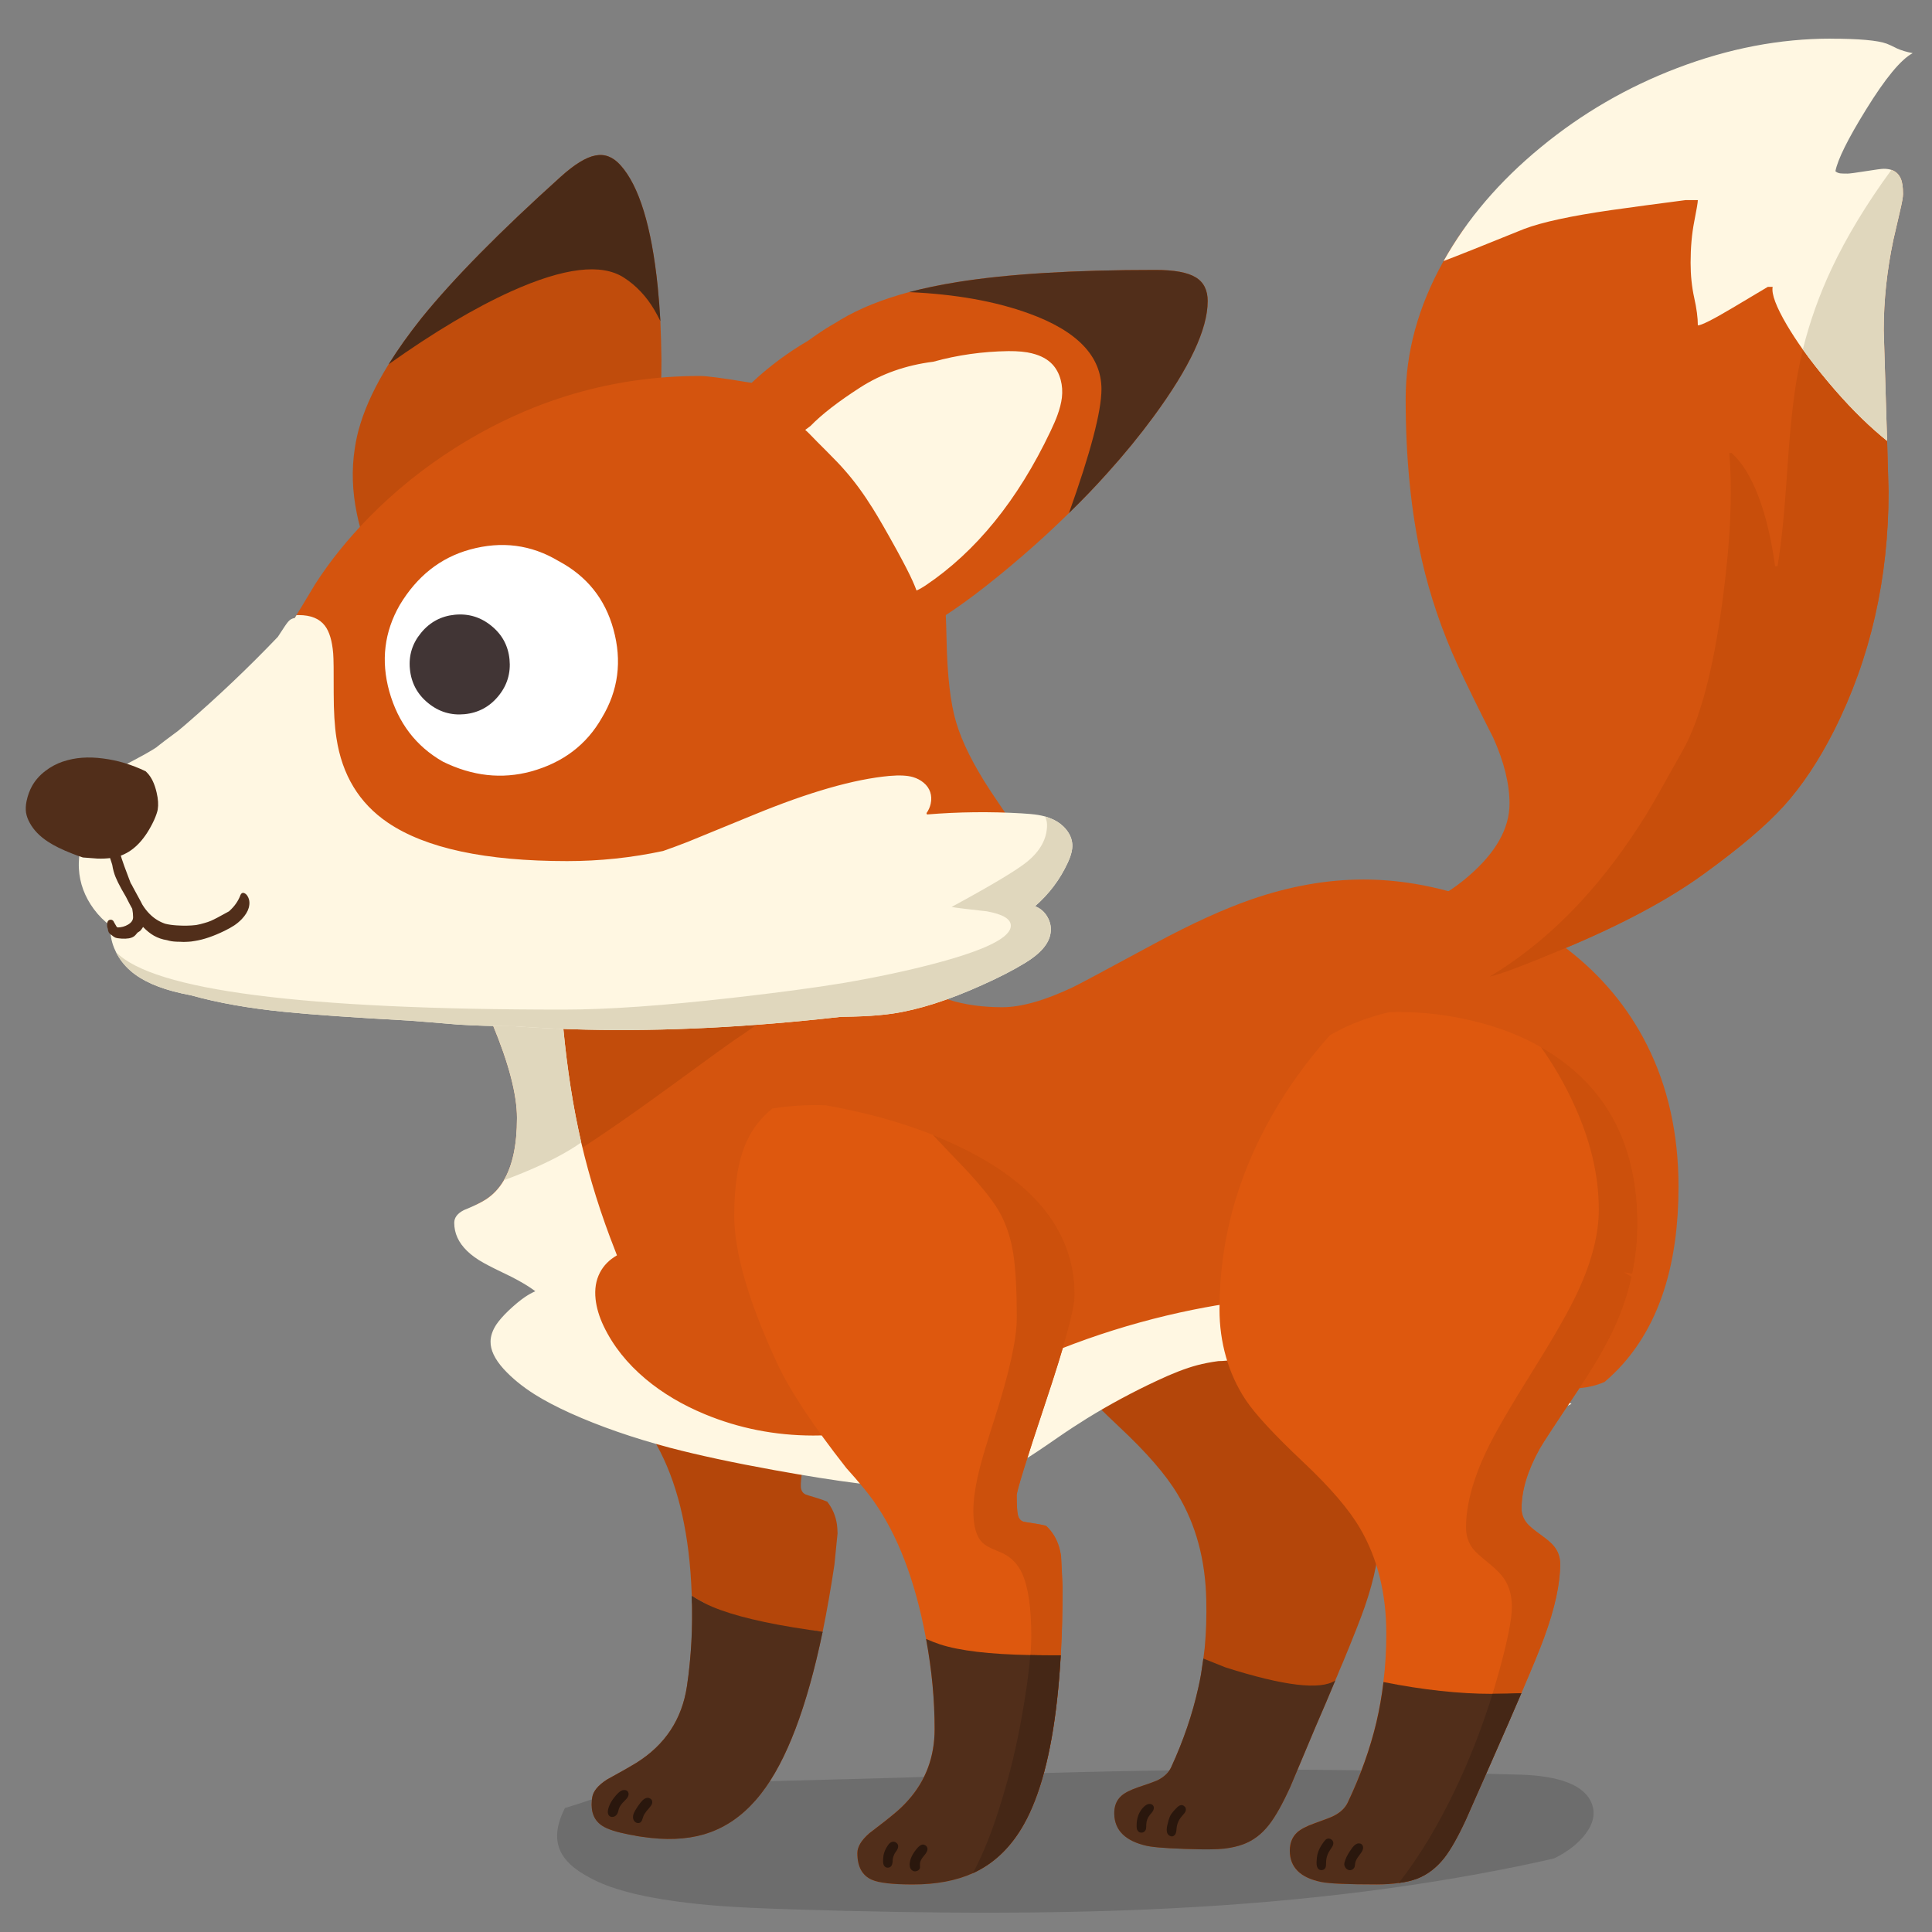 <svg fill="none" height="300" viewBox="0 0 300 300" width="300" xmlns="http://www.w3.org/2000/svg"><rect x="0" y="0" width="300" height="300" fill="#808080" stroke="none"/><path d="m235.875 275.563c-4.496-.102-7.869-.204-10.114-.297-28.288-.993-56.673-.284-85.046.747-2.501.081-12.087.335-28.768.764-.191.004-.383.013-.578.017-3.841.102-6.742.246-8.711.42-3.211.293-6.044.781-8.493 1.465-.204.055-.838.258-1.91.606-.715.238-1.62.539-2.722.905-.638.207-1.238.394-1.808.56-1.063 2.079-1.429 3.909-1.101 5.488.336 1.63 1.412 3.06 3.228 4.286.749.506 1.548.968 2.403 1.388.834.412 1.714.777 2.65 1.108 1.476.518 3.241.993 5.295 1.418 3.377.675 7.158 1.175 11.343 1.498.132.009.268.021.404.03 2.764.203 6.431.377 10.999.513 22.92.739 42.446.692 58.578-.14 21.185-1.048 40.592-3.518 58.217-7.406.531-.115 1.046-.234 1.548-.357.085-.029.179-.072.276-.123 1.987-1.018 3.518-2.228 4.589-3.633 1.255-1.621 1.595-3.196 1.03-4.724-1.072-2.835-4.84-4.35-11.301-4.537z" fill="#000" fill-opacity=".15"/><path d="m176.454 155.498c-3.411 3.829-6.329 7.92-8.753 12.271-2.76 4.889-4.751 9.944-5.963 15.169-1.161 4.775-1.676 9.677-1.535 14.702.013.773.055 1.541.132 2.301.438 4.316 1.85 8.23 4.236 11.748 1.514 2.233 4.568 5.505 9.165 9.822 4.3 4.015 7.341 7.525 9.127 10.53 2.825 4.677 4.305 10.131 4.445 16.366.064 2.555-.017 5.042-.242 7.461-.077.561-.145 1.117-.205 1.664-.11.811-.229 1.613-.357 2.415-.123.722-.268 1.435-.429 2.131-.902 4.079-2.301 8.179-4.198 12.309-.375.836-1.076 1.515-2.101 2.037-.213.102-.681.28-1.408.543-.451.149-.983.331-1.595.543-1.238.425-2.118.875-2.641 1.346-.762.675-1.132 1.608-1.106 2.805.051 2.555 1.731 4.211 5.044 4.958.136.025.311.055.523.093 1.425.225 4.126.374 8.098.45.838.013 1.629 0 2.382-.038.362-.026.719-.051 1.068-.077 1.101-.135 2.054-.356 2.866-.653 1.574-.573 2.931-1.596 4.066-3.069.987-1.26 2.088-3.226 3.301-5.891 1.561-3.718 2.862-6.808 3.9-9.278 1.161-2.67 2.186-5.076 3.075-7.22.064-.187.136-.369.225-.543.323-.811.651-1.583.974-2.317 1.65-3.99 2.773-6.855 3.373-8.587 1.535-4.452 2.275-8.23 2.211-11.336-.025-1.011-.348-1.915-.973-2.713-.413-.509-1.119-1.12-2.119-1.833-1.05-.76-1.756-1.341-2.118-1.74-.638-.709-.969-1.516-.995-2.415-.064-2.819.817-5.879 2.641-9.185.502-.934 2.493-4.032 5.98-9.295 2.727-4.079 4.717-7.725 5.98-10.942.749-1.995 1.336-4.024 1.761-6.078-.387-.225-.774-.463-1.161-.709l1.238.263c.463-2.529.663-5.101.599-7.707-.251-11.923-4.95-20.853-14.095-26.786-.51-.336-1.025-.654-1.535-.955-3.186-1.847-6.767-3.281-10.739-4.304-3.849-.972-7.715-1.511-11.603-1.609-.476-.012-.923-.012-1.348 0-2.322.501-4.406 1.142-6.244 1.927-.786.336-1.769.811-2.943 1.422m-89.694 9.24c-1.25.688-2.407 1.592-3.466 2.712-1.225 2.929-2.012 5.556-2.361 7.873-.051.289-.089.582-.111.879-.749 5.955-.06 11.969 2.063 18.034 1.174 3.37 2.794 6.757 4.853 10.157 1.761 2.907 4.287 6.472 7.575 10.7 3.262 4.202 5.291 6.978 6.09 8.323 3.212 5.314 5.151 12.215 5.81 20.708.09 1.235.158 2.462.204 3.684.689.45 1.357.828 2.008 1.142h-1.969c.098 4.423-.166 8.718-.787 12.89-.774 5.14-3.386 9.096-7.834 11.88-1.123.687-2.65 1.553-4.572 2.602-1.399.899-2.169 1.833-2.305 2.805-.021.149-.043.289-.055.429-.179 1.855.379 3.183 1.667 3.985.774.501 2.148.943 4.126 1.329.136.025.281.051.429.076.166.034.344.064.523.094.072.021.149.042.225.055l.88.131c3.598.535 6.767.412 9.502-.373.212-.064.425-.132.638-.204 2.79-.929 5.261-2.627 7.421-5.089.302-.339.596-.696.881-1.065 3.908-5.009 7.077-13.323 9.501-24.953l-1.914-.428c.6.089 1.251.186 1.948.301.664-3.23 1.276-6.715 1.838-10.458.025-.174.149-1.426.374-3.761.038-.373.077-.734.111-1.086-.013-.548-.043-1.01-.094-1.384-.174-1.171-.583-2.22-1.216-3.141-.098-.135-.2-.275-.302-.411-.477-.187-.945-.357-1.408-.505-1.263-.374-1.918-.582-1.969-.616-.438-.225-.677-.611-.711-1.158-.038-.501.056-1.516.281-3.048.102-.662 2.293-5.225 6.58-13.692 4.3-8.455 6.596-13.705 6.898-15.751.217-1.405.289-2.788.226-4.151-.013-.45-.043-.9-.094-1.345-.851-7.908-6.371-15.021-16.57-21.345-.536-.323-1.089-.649-1.65-.972-3.786-2.22-7.962-4.172-12.522-5.853-1.199-.45-2.305-.849-3.317-1.197-2.901-.509-5.818-.743-8.753-.692-3.624.111-6.516.747-8.681 1.91z" fill="#b4460a"/><path d="m107.455 248.954h1.969c-.65-.31-1.318-.692-2.007-1.142.013.382.026.76.038 1.142zm18.331 4.151 1.914.429c.017-.043.03-.089.038-.132-.701-.11-1.348-.212-1.947-.301z" fill="#512e1a"/><path d="m98.12 284.942c.145.03.293.064.451.094h.077c-.183-.03-.357-.06-.523-.094z" fill="#de580e"/><path d="m190.267 258.903-3.411-1.367c-.11.811-.229 1.613-.357 2.415-.123.722-.268 1.435-.43 2.131-.901 4.079-2.301 8.179-4.197 12.308-.375.837-1.077 1.516-2.102 2.038-.212.102-.68.28-1.407.543-.451.149-.983.331-1.595.543-1.238.425-2.118.875-2.641 1.346-.762.675-1.132 1.608-1.106 2.805.051 2.555 1.731 4.211 5.044 4.958.136.025.31.055.523.093 1.425.225 4.126.373 8.098.45.838.013 1.629 0 2.382-.038.361-.026.719-.051 1.067-.077 1.102-.136 2.055-.356 2.867-.653 1.574-.573 2.93-1.596 4.066-3.069.987-1.261 2.088-3.226 3.3-5.891 1.561-3.718 2.863-6.808 3.901-9.278 1.161-2.67 2.186-5.077 3.075-7.22-2.293 1.537-7.988.857-17.077-2.037z" fill="#512e1a"/><path d="m127.734 253.407c-.701-.111-1.348-.213-1.948-.302-.935-.136-1.85-.28-2.734-.428-6.223-1.036-10.765-2.275-13.627-3.723-.651-.31-1.319-.692-2.008-1.142.174 4.826-.076 9.504-.748 14.028-.775 5.14-3.386 9.096-7.835 11.88-1.123.688-2.65 1.553-4.572 2.602-1.399.9-2.169 1.833-2.305 2.805-.021.149-.043.289-.055.429-.179 1.855.379 3.183 1.667 3.985.774.501 2.148.943 4.125 1.329.136.025.281.051.43.076.166.034.344.064.523.094.072.021.149.042.226.055l.88.131c3.598.535 6.767.412 9.501-.373.213-.064.426-.132.638-.204 2.79-.929 5.262-2.627 7.422-5.089.302-.339.596-.696.881-1.065 3.925-5.025 7.102-13.387 9.539-25.084z" fill="#512e1a"/><path d="m141.025 151.793c-1.387-1.184-2.727-2.712-4.011-4.583-.459-.671-1.416-2.203-2.867-4.601-.085-.136-.17-.28-.263-.429-2.012-3.328-4.024-5.433-6.035-6.303-1.825-.785-5.313-1.18-10.459-1.18-7.575 0-14.503.968-20.789 2.899-3.73 1.15-7.452 2.683-11.173 4.601-1.54.794-3.075 1.655-4.61 2.581.323 2.504.672 5.313 1.05 8.437.349 2.483.774 5.492 1.276 9.037.374 2.78.702 5.504.974 8.174 1 9.104 1.501 19.465 1.501 31.09.013 10.377 5.372 17.622 16.081 21.735 7.175 2.755 17.196 4.134 30.066 4.134 5.359 0 10.909-1.091 16.646-3.272 2.148-.824 4.726-1.944 7.724-3.366 1.735-.823 4.406-2.109 8.004-3.854 6.925-3.293 13.202-5.704 18.838-7.241 8.047-2.181 16.706-3.272 25.978-3.272 5.312 0 10.973.624 16.982 1.872 3.888.823 4.875 3.701 11.424 5.645 2.863.844 6.648 2.873 11.786.696 1.021-.862 1.982-1.804 2.888-2.823 5.737-6.498 8.604-15.661 8.604-27.499 0-8.204-1.642-15.564-4.93-22.075-2.913-5.759-7.009-10.687-12.295-14.778-4.675-3.604-9.978-6.358-15.916-8.268-5.359-1.719-10.62-2.581-15.783-2.581-5.661 0-11.479 1.036-17.451 3.107-4.248 1.473-9.22 3.739-14.92 6.808-7.796 4.214-12.044 6.485-12.746 6.808-4.372 2.071-8.03 3.107-10.965 3.107-6.137 0-11.003-1.533-14.601-4.601z" fill="#d4540e"/><path d="m72.251 150.597s-.009.021-.017.017c1.323 1.994 2.735 4.796 4.236 8.399 2.535 6.086 3.807 10.95 3.807 14.592 0 6.371-1.625 10.594-4.874 12.665-.404.255-.885.518-1.442.785l.204.467c4.347-2.075 9.025-4.702 14.04-7.873 4.474-2.831 9.693-6.422 15.651-10.776 6.274-4.588 9.787-7.127 10.535-7.615 6.946-4.541 13.53-10.759 19.756-18.649-.085-.136-.17-.28-.263-.429-2.012-3.328-4.024-5.433-6.036-6.303-1.824-.785-5.312-1.18-10.458-1.18-7.575 0-14.503.968-20.789 2.899-3.73 1.15-7.452 2.683-11.173 4.601-4.394 2.266-8.787 5.068-13.176 8.4z" fill="#c24c0b"/><path d="m72.251 150.596s-.009.021-.017.017c1.323 1.995 2.735 4.796 4.236 8.4 2.535 6.086 3.807 10.95 3.807 14.592 0 4.129-.68 7.355-2.042 9.673-.744 1.264-1.688 2.266-2.828 2.992-.812.509-1.931 1.052-3.356 1.625-1.012.51-1.518 1.172-1.518 1.983 0 1.617.663 3.072 1.986 4.358.689.675 1.565 1.308 2.624 1.889.876.488 2.292 1.197 4.253 2.131 1.51.768 2.752 1.515 3.73 2.245-.515.229-1.034.514-1.557.862-.774.522-1.65 1.248-2.624 2.169-.838.81-1.467 1.532-1.893 2.168-.574.888-.868 1.753-.88 2.602-.026 1.32.651 2.742 2.024 4.266 1.302 1.422 2.905 2.737 4.819 3.947 1.523.959 3.373 1.931 5.55 2.92 4.572 2.059 9.748 3.854 15.52 5.386 4.372 1.146 9.753 2.301 16.141 3.459 5.023.909 9.365 1.596 13.027 2.059 4.725.598 9.102.929 13.138.993 2.535.051 4.636-.098 6.299-.45 2.263-.475 4.079-1.354 5.457-2.636.523-.475.825-.933.901-1.383.009-.06.017-.123.017-.187.979-.582 2.701-1.727 5.172-3.442 1.506-1.044 3.037-2.046 4.594-3.014 3.487-2.143 7.09-4.083 10.815-5.819 2.425-1.146 4.513-1.952 6.261-2.415.978-.259 2.071-.471 3.279-.636.187 0 .379-.009.583-.017.502-.039 1.242-.094 2.228-.17.911-.026 2.412.093 4.5.356l4.087.561c2.599.348 4.513.708 5.738 1.086 1.153.353 2.484.904 3.994 1.664 3.44 2.343 5.856 3.841 7.255 4.491 3.088 1.447 6.512 2.168 10.272 2.168 6.226 0 11.619-1.167 16.174-3.497-2.705-1.494-4.848-2.665-6.43-3.519-7.647-4.163-14.248-7.215-19.794-9.146-6.265-2.182-12.432-3.48-18.502-3.892-4.635.339-9.322.985-14.056 1.944-5.538 1.12-11.003 2.631-16.4 4.528-5.47 1.936-10.867 4.266-16.196 6.995-1.051.548-2.624 1.371-4.725 2.47-1.838.934-3.441 1.685-4.819 2.246-5.325 2.194-10.939 3.293-16.851 3.293-5.912-.013-11.522-1.12-16.834-3.327-3.487-1.448-6.537-3.26-9.148-5.446-2.888-2.419-5.062-5.157-6.525-8.213-.689-1.447-1.106-2.835-1.255-4.172-.174-1.57.051-2.954.676-4.151.574-1.103 1.459-1.995 2.641-2.674-.085-.229-.174-.462-.264-.692-2.207-5.585-3.968-11.2-5.287-16.837-.153-.683-.302-1.371-.451-2.058-1.148-5.386-2.007-11.502-2.569-18.353-.259-3.128-.506-7.304-.749-12.533-.34-.777-.689-1.533-1.05-2.263-4.394 2.267-8.787 5.068-13.176 8.4z" fill="#fff7e2"/><path d="m72.251 150.596s-.009.021-.017.017c1.323 1.995 2.735 4.796 4.236 8.399 2.535 6.087 3.807 10.951 3.807 14.592 0 4.13-.68 7.356-2.042 9.673 4.304-1.608 7.766-3.208 10.386-4.809.532-.322 1.076-.679 1.629-1.065-.153-.683-.302-1.371-.451-2.058-1.148-5.387-2.007-11.503-2.569-18.353-.259-3.128-.506-7.304-.749-12.533-.34-.777-.689-1.533-1.051-2.263-4.393 2.267-8.787 5.068-13.176 8.4z" fill="#e0d7bd"/><path d="m96.338 25.643c-1.148-1.286-2.441-1.783-3.879-1.498-1.438.263-3.232 1.358-5.38 3.294-9.459 8.518-16.672 15.836-21.631 21.96-1.974 2.483-3.675 4.868-5.099 7.165-2.025 3.255-3.488 6.337-4.385 9.24-.4 1.273-.693 2.564-.88 3.871-.502 3.268-.387 6.642.336 10.118.536 2.67 1.676 6.159 3.411 10.475 1.063.373 2.454.891 4.181 1.553.974.386 1.914.755 2.811 1.103 3.675 1.396 6.597 2.47 8.774 3.217 5.861 2.033 10.42 3.281 13.682 3.739 2.888.412 4.78.216 5.678-.582 3.3-2.967 5.81-11.269 7.536-24.897.813-6.46 1.217-12.644 1.217-18.556-.026-2.033-.081-4.028-.17-5.985-.102-1.795-.238-3.574-.413-5.331-.961-9.38-2.892-15.674-5.793-18.892z" fill="#c04c0c"/><path d="m96.338 25.643c-1.148-1.286-2.441-1.783-3.879-1.498-1.438.263-3.232 1.358-5.38 3.294-9.459 8.518-16.672 15.836-21.631 21.96-1.974 2.483-3.675 4.868-5.099 7.164 7.022-4.987 13.376-8.769 19.062-11.337 8.162-3.667 13.984-4.372 17.472-2.114 1.914 1.235 3.492 2.912 4.742 5.034.311.535.617 1.108.919 1.719-.102-1.795-.238-3.574-.413-5.331-.961-9.38-2.892-15.674-5.792-18.892z" fill="#4a2a17"/><path d="m239.681 27.79c-4.849 2.445-8.957 5-12.317 7.67-1.166 1.651-2.237 3.34-3.207 5.068-.026.055-.051.102-.077.148-3.874 6.969-5.809 14.053-5.809 21.252 0 9.265.837 17.61 2.513 25.029 1.263 5.539 3.113 10.967 5.55 16.294 1.349 2.928 3.199 6.71 5.551 11.336 1.676 3.752 2.513 7.152 2.513 10.195 0 3.854-2.118 7.606-6.354 11.26-1.522 1.312-3.126 2.432-4.797 3.366-.766.433-1.417.747-1.948.955-.043.026-.085.047-.132.055 2.288.849 4.644 2.483 7.069 4.902.748.747 1.705 1.753 2.866 3.014.851.887.762 1.884-.263 2.992-.315.344-.154.45.489.319 1.437-.268 5.274-1.711 11.509-4.321 9.02-3.765 16.281-7.649 21.78-11.655 5.512-3.99 9.629-7.491 12.351-10.492 2.862-3.166 5.465-7.076 7.817-11.727 5.648-11.21 8.472-23.582 8.472-37.113 0-.34-.076-2.963-.225-7.873-.013-.399-.025-.815-.038-1.252-.179-.344-.345-.692-.506-1.048-.413-.934-.719-1.774-.919-2.525-.208-.356-.387-.713-.544-1.065-.613-1.409-.962-3.306-1.051-5.687-.111-3.056.064-6.065.523-9.036.238-1.498.357-2.284.357-2.356.124-.908.171-1.71.132-2.394-.063-1.095-.302-2.033-.71-2.805-.459-.454-.974-.913-1.557-1.367-.476-.361-2.101-.968-4.874-1.812-2.7-.811-4.448-1.579-5.248-2.3-1.663-1.486-3.05-3.247-4.16-5.293-1.037-2.258-1.782-3.867-2.228-4.826-.774-1.634-1.642-2.801-2.607-3.497-1.251-.9-2.999-1.345-5.249-1.345-2.462 0-5.967.722-10.514 2.169-4.738 1.498-9.454 3.425-14.15 5.781z" fill="#d4540e"/><path d="m295.503 30.129c0-1.087-.119-1.889-.357-2.415-.294-.662-.774-1.108-1.442-1.345-3.875 5.297-6.979 10.428-9.314 15.394-2.476 5.276-4.232 10.738-5.266 16.387-.638 3.455-1.169 8.387-1.595 14.796-.425 6.57-.931 11.566-1.518 14.983h-.374c-.575-4.176-1.417-7.746-2.531-10.7-1.161-3.107-2.569-5.399-4.219-6.884h-.374c.548 6.074.187 13.841-1.089 23.306-1.425 10.45-3.437 18.022-6.035 22.708-3.024 5.437-4.938 8.802-5.738 10.101-3.134 5.051-6.473 9.503-10.007 13.357-4.419 4.805-9.196 8.748-14.321 11.821 1.438-.268 5.274-1.711 11.509-4.321 9.021-3.765 16.281-7.648 21.781-11.655 5.512-3.99 9.629-7.491 12.351-10.492 2.862-3.166 5.465-7.075 7.817-11.727 5.648-11.21 8.472-23.582 8.472-37.113 0-.34-.076-2.963-.225-7.873-.124-4.121-.298-9.851-.523-17.189 0-4.626.501-9.308 1.501-14.049.136-.624.48-2.109 1.029-4.452.311-1.312.468-2.19.468-2.636z" fill="#c84e0b"/><path d="m284.254 6c-7.873 0-15.809 1.519-23.805 4.563-7.762 2.954-14.822 7.054-21.181 12.292-6.426 5.276-11.462 11.167-15.107 17.678 2.008-.755 6.171-2.415 12.483-4.974 2.786-1.061 7.311-2.037 13.572-2.937 3.275-.463 7.124-.98 11.547-1.553h1.876c0 .335-.187 1.452-.562 3.349-.374 1.91-.561 4.032-.561 6.379 0 1.944.187 3.76.561 5.446.375 1.672.562 3.098.562 4.282.548 0 2.343-.904 5.38-2.712 1.574-.934 3.407-2.025 5.491-3.272h.748c-.212 1.099.532 3.086 2.229 5.968.723 1.218 1.539 2.47 2.454 3.76 1.17 1.638 2.497 3.332 3.972 5.089 2.786 3.319 5.525 6.103 8.209 8.361.306.259.608.509.902.747-.124-4.121-.298-9.851-.524-17.189 0-4.626.502-9.308 1.502-14.049.136-.624.48-2.109 1.029-4.452.311-1.312.468-2.19.468-2.636 0-1.087-.119-1.889-.357-2.415-.294-.662-.774-1.108-1.442-1.345-.345-.11-.744-.17-1.2-.17-.31 0-1.25.123-2.811.373s-2.501.373-2.811.373c-.562 0-.944-.013-1.144-.038-.311-.051-.557-.161-.732-.335.362-1.834 1.935-5.008 4.725-9.52 3.012-4.889 5.436-7.827 7.273-8.811-.974-.187-1.799-.437-2.475-.747-.651-.335-1.174-.581-1.574-.73-1.399-.509-4.3-.768-8.697-.768z" fill="#fff7e2"/><path d="m295.503 30.129c0-1.087-.119-1.889-.357-2.415-.293-.662-.774-1.108-1.442-1.345-3.874 5.297-6.979 10.428-9.314 15.394-1.901 4.058-3.386 8.221-4.445 12.495 1.17 1.638 2.497 3.332 3.973 5.089 2.786 3.319 5.525 6.103 8.208 8.361.307.259.608.509.902.747-.123-4.121-.298-9.851-.523-17.189 0-4.626.502-9.308 1.501-14.049.136-.624.481-2.109 1.029-4.452.311-1.312.468-2.19.468-2.636z" fill="#e0d7bd"/><path d="m128.13 171.622c-2.752-.093-5.482.077-8.192.505-1.765 1.41-3.109 3.145-4.032 5.2-1.263 2.78-1.892 6.591-1.892 11.43 0 5.7 2.207 13.314 6.618 22.838 1.969 4.258 5.563 9.707 10.777 16.35.927 1.018 1.876 2.122 2.85 3.31 3.946 4.788 6.877 11.328 8.791 19.622.281 1.21.527 2.411.748 3.612.889 4.753 1.332 9.418 1.332 13.993 0 4.308-1.374 8.001-4.126 11.074-.561.637-1.187 1.248-1.876 1.833-.999.849-2.373 1.932-4.125 3.256-1.251 1.086-1.876 2.118-1.876 3.107 0 2.096.749 3.472 2.25 4.134.953.42 2.671.658 5.155.708.391.013.8.017 1.216.017 3.641 0 6.754-.585 9.336-1.757.208-.097.417-.195.617-.301 2.973-1.511 5.405-3.939 7.29-7.296.625-1.108 1.199-2.343 1.722-3.705 2.118-5.463 3.449-12.967 3.994-22.521.187-3.293.28-6.837.28-10.623 0-.174-.063-1.427-.187-3.761-.021-.378-.038-.738-.055-1.086-.094-.556-.196-1.002-.302-1.346-.336-1.133-.893-2.114-1.667-2.937-.119-.123-.238-.242-.357-.357-.49-.118-.979-.22-1.464-.301-1.301-.199-1.981-.31-2.041-.335-.451-.149-.736-.493-.863-1.027-.124-.501-.188-1.52-.188-3.069 0-.675 1.502-5.505 4.5-14.499 2.999-8.989 4.5-14.52 4.5-16.591 0-1.893-.23-3.714-.693-5.462-.124-.471-.268-.942-.43-1.405-2.42-7.054-8.791-12.81-19.118-17.266-.587-.255-1.182-.505-1.782-.747-4.078-1.621-8.493-2.929-13.252-3.93-1.251-.268-2.408-.493-3.467-.675m81.371-12.385c-.791.348-1.778.849-2.96 1.498-3.488 3.896-6.494 8.056-9.017 12.478-2.836 4.983-4.937 10.102-6.298 15.356-1.238 4.809-1.855 9.737-1.855 14.779 0 5.043 1.348 9.945 4.049 14.011 1.463 2.207 4.432 5.42 8.902 9.634 4.211 3.952 7.179 7.415 8.902 10.382 2.7 4.639 4.049 10.085 4.049 16.332 0 2.555-.149 5.051-.451 7.483-.255 2.144-.621 4.236-1.106 6.286-.974 4.092-2.454 8.23-4.444 12.419-.4.849-1.123 1.541-2.174 2.075-.349.187-1.348.573-2.998 1.159-1.238.437-2.131.904-2.68 1.405-.761.7-1.144 1.647-1.144 2.844 0 2.58 1.629 4.202 4.891 4.864 1.225.25 4.092.373 8.604.373 1.268 0 2.412-.076 3.433-.225 1.114-.144 2.084-.373 2.905-.692 1.573-.624 2.947-1.676 4.125-3.162 1.012-1.286 2.144-3.28 3.394-5.984 1.65-3.752 3.033-6.884 4.143-9.389 1.76-3.977 3.245-7.385 4.461-10.233 1.731-4.028 2.914-6.905 3.543-8.641 1.663-4.529 2.492-8.336 2.492-11.43 0-1.023-.31-1.927-.935-2.712-.4-.501-1.089-1.1-2.063-1.796-1.025-.734-1.714-1.303-2.063-1.702-.625-.708-.936-1.511-.936-2.393 0-2.819.936-5.913 2.812-9.279.523-.933 2.586-4.078 6.184-9.426 2.811-4.164 4.874-7.874 6.184-11.129.821-2.016 1.454-4.066 1.914-6.154-.366-.217-.74-.442-1.123-.675l1.216.225c.536-2.53.808-5.11.808-7.746 0-11.948-4.499-20.802-13.495-26.561-.48-.31-.974-.607-1.48-.9-3.143-1.795-6.694-3.162-10.645-4.096-3.786-.908-7.618-1.366-11.492-1.366-.468 0-.932.004-1.387.017-2.309.551-4.398 1.243-6.261 2.075z" fill="#de580e"/><path d="m240.765 163.503c-.48-.31-.973-.607-1.48-.899 1.974 2.784 3.658 5.704 5.062 8.756 2.611 5.649 3.917 11.137 3.917 16.459 0 3.79-1.076 8.013-3.224 12.665-1.323 2.882-3.688 7.033-7.086 12.457-3.487 5.573-5.848 9.66-7.086 12.254-2.147 4.49-3.223 8.493-3.223 12.007 0 1.273.37 2.381 1.105 3.328.375.475 1.196 1.213 2.454 2.224 1.136.921 1.957 1.769 2.454 2.542.736 1.159 1.106 2.576 1.106 4.244 0 1.91-.693 5.348-2.079 10.327-1.723 6.209-3.918 12.122-6.58 17.733-2.735 5.768-5.704 10.695-8.902 14.778 1.114-.144 2.084-.373 2.905-.691 1.574-.624 2.947-1.677 4.126-3.162 1.012-1.286 2.143-3.281 3.394-5.985 1.65-3.752 3.032-6.884 4.142-9.388 1.761-3.977 3.245-7.386 4.462-10.234 1.731-4.027 2.913-6.905 3.542-8.641 1.663-4.529 2.493-8.336 2.493-11.43 0-1.023-.311-1.927-.936-2.712-.4-.501-1.089-1.099-2.063-1.796-1.025-.734-1.714-1.303-2.062-1.701-.626-.709-.936-1.511-.936-2.394 0-2.819.936-5.913 2.811-9.278.523-.934 2.586-4.079 6.184-9.427 2.812-4.164 4.874-7.873 6.184-11.129.821-2.016 1.455-4.066 1.914-6.154-.366-.216-.74-.441-1.123-.675l1.217.225c.536-2.53.808-5.11.808-7.746 0-11.948-4.5-20.801-13.495-26.561z" fill="#cc500c"/><path d="m166.182 195.641c-.123-.471-.268-.942-.43-1.404-2.42-7.054-8.791-12.81-19.117-17.266-.587-.255-1.183-.505-1.782-.747 1.518 1.617 3.172 3.357 4.967 5.22 2.424 2.593 4.13 4.703 5.117 6.324 1.135 1.889 1.909 4.045 2.326 6.473.017.055.03.11.038.17.387 2.317.583 5.738.583 10.25 0 3.23-1.123 8.361-3.373 15.394-1.161 3.629-1.935 6.197-2.322 7.708-.702 2.729-1.05 5.008-1.05 6.829 0 2.381.468 4.028 1.407 4.94.349.335.83.641 1.442.917.349.161.902.399 1.65.709 1.4.662 2.429 1.727 3.093 3.2.935 2.084 1.407 5.314 1.407 9.69 0 2.381-.348 5.747-1.05 10.101-.8 5.013-1.825 9.639-3.075 13.879-.153.527-.302 1.036-.451 1.533-.736 2.415-1.459 4.516-2.173 6.302-.681 1.711-1.446 3.375-2.289 4.996.209-.098.417-.195.617-.301 2.973-1.511 5.406-3.939 7.29-7.296.625-1.108 1.199-2.343 1.722-3.706 2.119-5.462 3.45-12.966 3.994-22.52.187-3.294.281-6.838.281-10.624 0-.174-.064-1.426-.187-3.76-.022-.378-.039-.739-.056-1.087-.093-.556-.195-1.001-.302-1.345-.336-1.133-.893-2.114-1.667-2.937-.119-.123-.238-.242-.357-.357-.489-.119-.978-.221-1.463-.301-1.302-.2-1.982-.31-2.042-.335-.45-.149-.735-.493-.863-1.028-.123-.5-.187-1.519-.187-3.068 0-.675 1.501-5.505 4.5-14.499 2.998-8.989 4.5-14.52 4.5-16.591 0-1.893-.23-3.714-.694-5.463z" fill="#cc500c"/><path d="m236.231 262.927c-1.416.063-2.905.093-4.462.093h-.038c-5.142 0-10.777-.611-16.906-1.833-.255 2.143-.621 4.235-1.106 6.285-.974 4.092-2.454 8.23-4.444 12.419-.4.849-1.123 1.541-2.174 2.076-.348.187-1.348.573-2.998 1.159-1.238.437-2.131.904-2.68 1.404-.761.701-1.144 1.647-1.144 2.844 0 2.581 1.629 4.202 4.891 4.864 1.225.251 4.092.374 8.604.374 1.268 0 2.412-.077 3.433-.225 1.114-.145 2.08-.374 2.905-.692 1.573-.624 2.947-1.677 4.125-3.162 1.012-1.286 2.144-3.281 3.394-5.985 1.65-3.752 3.033-6.884 4.143-9.388 1.761-3.977 3.245-7.385 4.461-10.233z" fill="#512e1a"/><path d="m162.75 257.036c-.953 0-1.876-.013-2.773-.039-6.312-.114-10.986-.67-14.023-1.663-.689-.23-1.407-.51-2.156-.841.889 4.754 1.331 9.418 1.331 13.994 0 4.308-1.373 8-4.125 11.073-.562.637-1.187 1.248-1.876 1.834-.999.849-2.373 1.931-4.125 3.255-1.251 1.087-1.876 2.118-1.876 3.107 0 2.097.749 3.472 2.25 4.134 1.101.488 3.224.73 6.371.73 3.641 0 6.754-.586 9.336-1.757.208-.098.416-.195.616-.301 2.973-1.511 5.406-3.939 7.29-7.296.625-1.108 1.2-2.343 1.723-3.706 2.118-5.462 3.449-12.966 3.993-22.52h-1.969z" fill="#512e1a"/><path d="m184.139 280.978c.013-.199-.068-.369-.242-.505-.162-.148-.345-.204-.544-.17-.213.039-.451.2-.711.489-.463.462-.774.853-.935 1.179-.064.124-.149.37-.264.73l-.187.731c-.111.488-.119.878-.017 1.179.076.2.204.348.395.45.2.111.387.123.562.039.212-.102.348-.281.412-.544.039-.102.068-.331.094-.692.076-.7.349-1.315.825-1.85.251-.289.387-.45.412-.488.137-.187.205-.369.205-.543m-6.542-.412c-.774.772-1.144 1.791-1.106 3.047 0 .276.043.476.132.599.136.237.336.356.6.356s.481-.11.617-.335c.076-.11.119-.267.132-.467.012-.225.017-.395.017-.505.025-.535.204-1.014.544-1.439.238-.263.4-.467.489-.615.162-.31.187-.569.077-.769-.149-.263-.4-.369-.749-.318-.251.051-.502.2-.748.45m-76.608-.076c.175-.225.268-.416.281-.582.025-.335-.111-.569-.413-.692-.251-.11-.51-.08-.787.094-.174.102-.37.28-.582.543-.323.412-.587.794-.787 1.142-.226.373-.357.675-.396.9-.064.386.013.7.225.933.111.123.255.204.43.242.174.026.332-.004.468-.093.123-.089.217-.225.281-.412.076-.225.132-.395.17-.505.089-.25.251-.522.489-.823.289-.323.494-.573.617-.747m-4.347-2.509c-.213.064-.468.242-.77.544-.812.861-1.302 1.697-1.463 2.508-.064.335-.03.603.094.802.149.238.383.331.693.28.251-.038.455-.182.617-.428.064-.102.119-.23.17-.395.051-.187.089-.331.111-.429.136-.399.438-.815.902-1.252.251-.25.417-.454.506-.615.136-.302.136-.556 0-.769-.076-.135-.2-.225-.374-.263-.149-.038-.31-.029-.489.017m114.362 8.251c-.148 0-.289.038-.412.111-.2.101-.404.292-.617.581-.523.7-.889 1.333-1.089 1.91-.11.276-.161.509-.149.709.026.187.103.361.226.522.123.148.276.25.451.301.187.051.37.03.544-.055.187-.102.311-.238.374-.412.026-.063.043-.157.056-.28.025-.161.038-.254.038-.28.038-.25.136-.505.302-.768.064-.11.225-.344.489-.692.225-.289.362-.535.413-.747.076-.335.004-.594-.205-.768-.11-.089-.25-.132-.412-.132m-4.517 1.087c.225-.348.357-.556.396-.616.123-.237.17-.454.131-.653-.051-.212-.182-.374-.395-.488-.213-.102-.417-.106-.617-.017-.136.063-.302.225-.489.488-.489.662-.808 1.303-.957 1.927-.064.25-.106.636-.132 1.158-.025.535.081.909.319 1.121.162.123.358.17.583.131.225-.05.383-.161.468-.335.051-.097.081-.229.093-.395.013-.174.017-.305.017-.394 0-.701.196-1.341.583-1.927zm-62.495-.336c-.026-.174-.12-.318-.281-.428-.175-.111-.349-.157-.523-.132-.213.051-.443.204-.694.467-.799.9-1.216 1.757-1.254 2.581 0 .263.038.467.11.615.09.2.243.348.468.45.213.064.426.042.638-.055.213-.102.345-.255.396-.467-.013-.289-.017-.501-.017-.637.012-.335.225-.747.638-1.235.412-.462.587-.849.523-1.159m-6.167-.394c-.311.45-.523.921-.638 1.422-.051.348-.077.615-.077.806-.025.475.056.806.243.993.149.149.336.212.561.187s.396-.123.506-.301c.077-.123.124-.28.149-.467.013-.013.026-.174.038-.488.039-.323.149-.654.336-.994.149-.212.264-.373.336-.488.111-.199.17-.382.17-.543.013-.225-.08-.416-.28-.581-.2-.149-.404-.2-.617-.149-.264.051-.506.25-.731.599z" fill="#2a170d"/><path d="m162.75 257.035c-.953 0-1.876-.012-2.773-.038-.153 1.982-.451 4.368-.902 7.148-.799 5.012-1.824 9.638-3.075 13.879-.153.526-.302 1.035-.451 1.532-.735 2.415-1.458 4.516-2.173 6.303-.68 1.71-1.446 3.374-2.288 4.995.208-.097.417-.195.617-.301 2.973-1.511 5.405-3.939 7.289-7.296.626-1.108 1.2-2.343 1.723-3.705 2.118-5.463 3.449-12.967 3.994-22.521h-1.97m69.02 16.124c1.761-3.977 3.245-7.385 4.462-10.233-1.416.064-2.905.094-4.462.094-1.565 5.067-3.453 9.931-5.661 14.592-2.734 5.768-5.703 10.695-8.901 14.778 1.114-.144 2.079-.373 2.904-.691 1.574-.624 2.948-1.677 4.126-3.162 1.012-1.287 2.144-3.281 3.394-5.985 1.65-3.752 3.032-6.884 4.143-9.388z" fill="#452716"/><path d="m145.92 86.362c-.617-2.805-1.629-5.501-3.037-8.081-3.611-4.223-7.502-7.869-11.679-10.942-4.589-3.37-9.45-6.006-14.584-7.911-.208-.025-.421-.059-.638-.093-3.836-.637-6.261-.955-7.273-.955-13.546 0-26.191 3.705-37.938 11.112-4.959 3.128-9.467 6.757-13.517 10.887-3.266 3.336-6.035 6.774-8.302 10.305-.298.488-.591.976-.88 1.46-1.472 2.474-2.867 4.728-4.181 6.753-.111.492-.217.985-.319 1.477-.902 4.351-2.65 8.345-5.248 11.974-.923 1.286-2.075 2.695-3.449 4.227-.774.862-1.888 2.071-3.334 3.629-3.849 4.266-6.478 7.36-7.89 9.278-.638.866-1.208 1.694-1.706 2.487.344 1.906.949 3.858 1.82 5.853 1.063 2.436 2.446 4.775 4.143 7.016.587.132 1.191.246 1.82.335.532.073 1.114.136 1.744.187.766.072 1.603.127 2.514.17 5.674.289 11.432.195 17.28-.28.97.636 2.237 1.311 3.807 2.02 3.275 1.473 7.324 2.857 12.147 4.151 11.445 3.069 22.801 4.601 34.059 4.601 3.526 0 8.285-.263 14.282-.785 6.609-.561 12.853-1.299 18.727-2.207 15.481-2.394 23.226-5.077 23.226-8.043 0-.747-.761-1.558-2.288-2.432-.881-.442-1.651-.841-2.306-1.197.413-.17.821-.357 1.217-.561 2.012-1.035 3.811-2.33 5.397-3.892.506-.492.829-.95.974-1.383.119-.081.221-.179.302-.302.387-.56.255-1.366-.395-2.415-.8-1.345-1.893-3.03-3.28-5.05-1.922-2.831-3.049-4.495-3.372-4.996-2.625-4.002-4.394-7.551-5.304-10.645-.876-2.941-1.37-7.219-1.48-12.83-.123-6.035-.476-10.344-1.051-12.924z" fill="#d4540e"/><path d="m187.533 46.78c0-1.732-.625-2.975-1.875-3.722-1.251-.76-3.326-1.142-6.223-1.142-12.734 0-23.005.628-30.818 1.889-2.684.433-5.172.951-7.46 1.554-4.185 1.125-7.715 2.547-10.59 4.266-.306.182-.613.369-.919.56-.234.132-.468.272-.71.412-.915.539-2.088 1.324-3.526 2.356-4.402 2.576-8.272 5.747-11.624 9.503-.689.76-1.016 1.422-.995 1.982.025.501.276.904.749 1.214.489.301.961.344 1.424.132-.149 1.197.039 2.5.562 3.909.323.908.918 2.131 1.782 3.667.799 1.396 1.463 2.432 1.986 3.107.349.446.706.84 1.068 1.18 1.492 2.886 2.73 5.212 3.713 6.978 2.972 5.399 5.516 9.363 7.63 11.897 1.875 2.258 3.411 3.387 4.61 3.387 4.449 0 11.883-4.49 22.308-13.467 2.594-2.232 5.048-4.49 7.366-6.77 2.105-2.046 4.092-4.117 5.963-6.21 2.611-2.89 5.002-5.815 7.179-8.773 5.597-7.619 8.396-13.586 8.396-17.903z" fill="#d4540e"/><path d="m187.533 46.78c0-1.732-.625-2.975-1.875-3.722-1.251-.76-3.326-1.142-6.223-1.142-12.733 0-23.005.628-30.818 1.889-2.684.433-5.172.951-7.46 1.554 7.18.314 13.381 1.418 18.595 3.311 7.524 2.721 11.283 6.642 11.283 11.765 0 3.408-1.68 9.817-5.044 19.231 2.106-2.046 4.092-4.117 5.963-6.21 2.612-2.89 5.002-5.815 7.179-8.773 5.598-7.619 8.396-13.586 8.396-17.903z" fill="#512e1a"/><path d="m160.296 54.878c-.987-.251-2.224-.369-3.713-.357-4.019.059-7.907.607-11.658 1.647-4.253.535-8.038 1.867-11.36 4.002-3.394 2.182-5.967 4.176-7.724 5.985-.259.199-.527.399-.808.598.192.153.46.407.808.768.413.437 1.319 1.354 2.718 2.75 1.123 1.121 2.008 2.05 2.641 2.788 1.438 1.621 2.875 3.578 4.313 5.874.876 1.396 2.088 3.497 3.636 6.303 1.212 2.207 2.076 3.884 2.586 5.034.217.484.409.955.583 1.422.421-.178.868-.429 1.348-.747 7.885-5.288 14.372-13.28 19.458-23.98.489-1.023.851-1.872 1.089-2.542.349-.959.574-1.851.676-2.674.111-.959.051-1.884-.187-2.767-.251-.947-.676-1.744-1.276-2.394-.761-.811-1.807-1.379-3.13-1.702z" fill="#fff7e2"/><path d="m12.644 130.338c-.323 1.833-.455 3.34-.396 4.528.123 2.271.902 4.372 2.326 6.303.766 1.031 1.633 1.897 2.607 2.602-.115 1.12.068 2.266.544 3.442.085.212.179.416.281.615.54 1.104 1.297 2.076 2.267 2.921 1.786 1.557 4.423 2.724 7.911 3.497.476.102.965.204 1.463.301 4.198 1.172 9.008 2.025 14.435 2.564 4.3.437 10.777.891 19.437 1.366 1.688.124 4.219.332 7.592.616 2.663.17 5.589.259 8.774.263 3.615.263 7.294.437 11.041.522 12.202.284 25.408-.373 39.626-1.982 1.463-.021 2.599-.055 3.411-.093 1.723-.077 3.267-.213 4.632-.412 4.062-.599 8.71-2.084 13.946-4.452 2.548-1.134 4.755-2.271 6.618-3.404 2.411-1.46 3.738-3.005 3.972-4.639.124-.786 0-1.554-.374-2.301s-.91-1.311-1.612-1.685c-.132-.076-.268-.144-.412-.204 2.173-1.901 3.857-4.134 5.044-6.697.536-1.133.782-2.101.731-2.899-.051-.811-.361-1.57-.935-2.283-.523-.65-1.187-1.168-1.987-1.554-.391-.182-.82-.348-1.293-.488-.344-.093-.71-.174-1.105-.242-.349-.055-.762-.106-1.238-.148-.391-.034-.821-.064-1.293-.094-4.925-.288-9.829-.233-14.716.17-.021-.06-.047-.127-.076-.204.327-.458.544-.955.655-1.477.136-.637.11-1.235-.077-1.795s-.532-1.049-1.029-1.46c-.464-.386-1.008-.675-1.629-.862-.889-.263-2.114-.322-3.675-.187-5.486.501-12.496 2.509-21.032 6.023-6.711 2.755-10.135 4.16-10.271 4.21-1.331.518-2.611.994-3.84 1.422-4.891 1.049-9.859 1.571-14.903 1.571-12.683 0-21.963-1.991-27.837-5.968-4.449-3.018-7.111-7.393-7.983-13.132-.289-1.833-.43-4.172-.43-7.016.013-3.34-.013-5.381-.076-6.116-.162-1.969-.595-3.412-1.293-4.321-.838-1.099-2.186-1.647-4.049-1.647h-.357c-.094.161-.187.314-.281.467h-.017c-.225.025-.442.106-.655.242s-.506.488-.88 1.048c-.349.552-.706 1.091-1.067 1.625-4.551 4.767-9.353 9.325-14.397 13.676-.37.318-.732.624-1.089.916-1.684 1.244-2.735 2.038-3.147 2.377-.077.064-.153.128-.225.187-.162.106-.319.208-.468.301-.825.51-2.105 1.223-3.841 2.131-1.523.849-2.692 1.698-3.505 2.542-1.076 1.108-1.931 2.551-2.569 4.321-.489 1.312-.902 2.975-1.238 4.996z" fill="#fff7e2"/><path d="m162.282 126.785c.2.446.302.879.302 1.312 0 2.13-1.042 4.045-3.13 5.742-1.638 1.32-5.538 3.655-11.697 6.995.775.136 2.599.361 5.474.675 2.488.45 3.73 1.192 3.73 2.224 0 1.821-3.832 3.752-11.492 5.798-4.287 1.146-9.148 2.19-14.584 3.123-4.487.735-10.199 1.499-17.131 2.284-10.748 1.222-19.501 1.833-26.263 1.833-40.52 0-63.682-2.979-69.488-8.942.54 1.103 1.297 2.075 2.267 2.92 1.786 1.557 4.423 2.725 7.911 3.497.476.102.965.204 1.463.301 4.198 1.172 9.008 2.025 14.435 2.564 4.3.437 10.777.891 19.437 1.367 1.688.123 4.219.331 7.592.615 2.663.17 5.589.259 8.774.263 3.615.263 7.294.437 11.041.522 12.202.285 25.408-.373 39.626-1.982 1.463-.021 2.599-.055 3.411-.093 1.723-.077 3.267-.212 4.632-.412 4.062-.598 8.71-2.084 13.946-4.452 2.548-1.133 4.755-2.271 6.618-3.404 2.411-1.46 3.738-3.005 3.972-4.639.124-.785 0-1.554-.374-2.301s-.91-1.311-1.612-1.685c-.132-.076-.268-.144-.412-.203 2.173-1.902 3.857-4.134 5.044-6.698.536-1.133.782-2.101.731-2.899-.051-.811-.361-1.57-.935-2.283-.524-.65-1.187-1.167-1.987-1.554-.391-.182-.821-.348-1.293-.488z" fill="#e0d7bd"/><path d="m38.324 138.98c-.098-.124-.217-.217-.357-.281-.149-.076-.289-.076-.413 0-.111.077-.2.213-.264.412-.349.874-.906 1.651-1.667 2.339-.017.017-.038.034-.055.055-1.425.794-2.361 1.286-2.811 1.477-.336.14-.685.259-1.05.356-.4.124-.817.221-1.255.302-.923.11-1.931.127-3.02.055-.672-.042-1.272-.127-1.799-.263-.897-.31-1.693-.807-2.382-1.498-.417-.416-.8-.9-1.144-1.46-.068-.132-.136-.259-.204-.395 0-.009-.009-.021-.017-.038-.549-1.019-.991-1.838-1.331-2.449v-.017c-.038-.068-.076-.136-.111-.204-.047-.081-.094-.166-.149-.242-.106-.284-.208-.543-.302-.785l-.693-1.851c-.31-.849-.544-1.57-.693-2.169-.111-.386-.217-.641-.319-.768-.089-.11-.2-.187-.336-.225-.162-.038-.302-.017-.412.055-.149.123-.225.348-.225.675-.004.191-.004.378 0 .56-.038-.08-.085-.135-.132-.169-.051-.038-.106-.043-.17-.017-.077.025-.119.068-.132.131l.017.094.17.505c.132.407.251.772.357 1.103.111.713.289 1.358.523 1.927l.374.824c.336.679.749 1.426 1.238 2.245.374.751.702 1.371.974 1.85.089.472.132.909.132 1.312 0 .463-.268.849-.808 1.159-.459.271-.978.416-1.557.428-.055-.017-.111-.042-.17-.076-.119-.183-.251-.408-.396-.675-.064-.161-.136-.276-.225-.335-.102-.089-.225-.123-.374-.111-.149.013-.268.077-.357.187-.098.123-.149.331-.149.616 0 .174.013.301.038.373.009.051.034.132.076.242.017.212.064.386.132.522.102.174.259.327.468.45.068.064.145.127.225.187l.302.186c.213.09.549.145 1.012.17.851.051 1.476-.055 1.876-.318.162-.102.361-.31.6-.616l.374-.241c.111-.102.225-.238.336-.412l.149-.225c.557.581 1.114 1.031 1.667 1.345.625.357 1.31.595 2.063.709.111.034.204.06.281.077.43.114.991.169 1.688.169.408.034.834.034 1.276 0 .162-.004.323-.017.489-.038.196-.021.396-.051.6-.093 1.357-.212 2.888-.739 4.593-1.571.587-.288 1.089-.568 1.501-.84.412-.276.808-.603 1.182-.993.549-.586.906-1.167 1.067-1.74.213-.773.111-1.435-.302-1.982z" fill="#512e1a"/><path d="m9.812 118.238c-1.025.348-1.948.84-2.773 1.477-.863.662-1.544 1.426-2.042 2.3-.4.709-.693 1.515-.88 2.415-.123.624-.149 1.206-.077 1.74.089.535.281 1.074.583 1.609.6 1.108 1.544 2.084 2.828 2.92.961.637 2.22 1.252 3.768 1.851.578.229 1.131.428 1.65.598.651.043 1.399.102 2.25.17 1.514.051 2.769-.119 3.768-.505 2.037-.798 3.717-2.623 5.044-5.48.302-.687.489-1.226.561-1.625.123-.747.068-1.626-.17-2.636-.31-1.358-.8-2.381-1.463-3.069-.077-.08-.157-.161-.242-.242-2.182-1.044-4.381-1.706-6.597-1.982-2.301-.31-4.368-.157-6.205.467z" fill="#512e1a"/><path d="m62.074 93.938c-2.399 4.176-2.943 8.65-1.629 13.412 1.374 4.902 4.155 8.544 8.34 10.925 4.572 2.245 9.136 2.75 13.682 1.515 4.951-1.371 8.608-4.146 10.986-8.323 2.56-4.24 3.16-8.824 1.799-13.747-1.301-4.741-4.143-8.272-8.527-10.607-4.249-2.542-8.834-3.137-13.759-1.778-4.572 1.26-8.204 4.13-10.892 8.603z" fill="#fff"/><path d="m76.301 97.181c-1.663-1.362-3.564-1.935-5.695-1.723-2.118.212-3.862 1.146-5.223 2.81-1.365 1.647-1.944 3.531-1.731 5.645.213 2.139 1.153 3.892 2.816 5.25 1.667 1.367 3.56 1.944 5.678 1.736 2.131-.212 3.879-1.15 5.244-2.818 1.365-1.66 1.939-3.561 1.727-5.705-.213-2.113-1.148-3.845-2.811-5.191z" fill="#413535"/></svg>